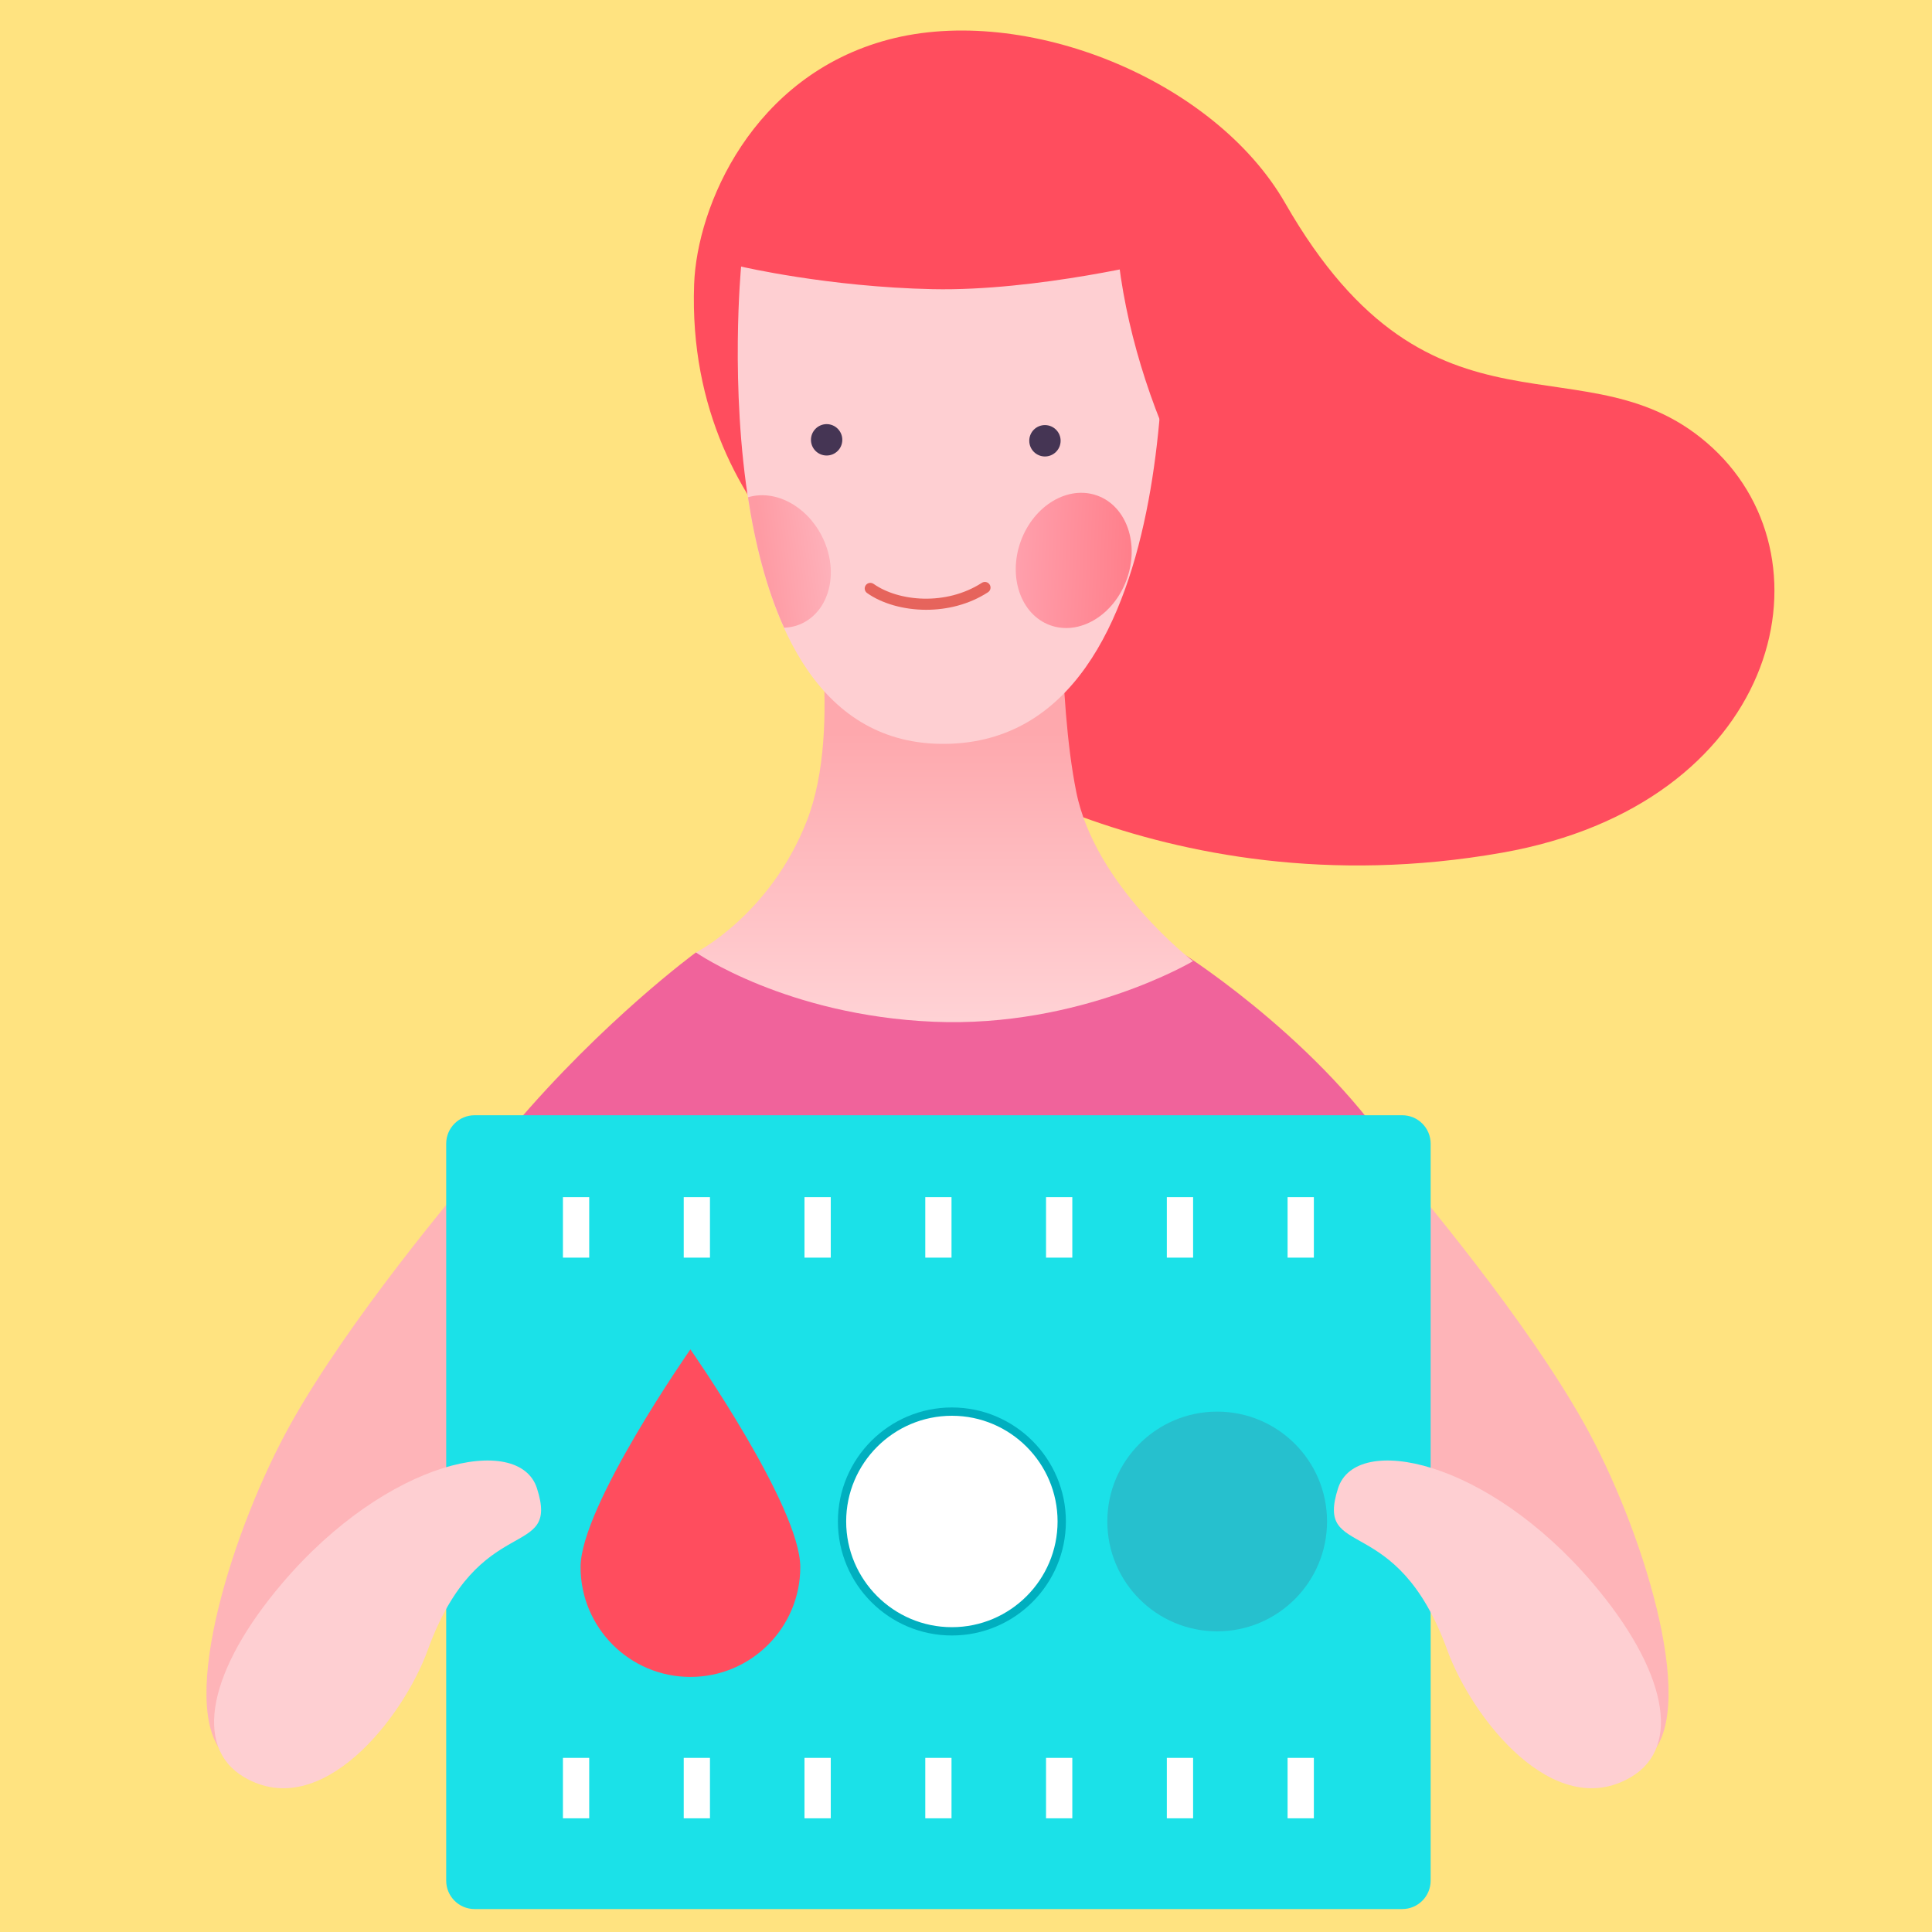 <?xml version="1.0" encoding="UTF-8"?>
<svg width="40px" height="40px" viewBox="0 0 40 40" version="1.1" xmlns="http://www.w3.org/2000/svg" xmlns:xlink="http://www.w3.org/1999/xlink">
    <!-- Generator: sketchtool 49 (51002) - http://www.bohemiancoding.com/sketch -->
    <title>18B29AA0-9C24-402D-82FC-1674E33A16B5</title>
    <desc>Created with sketchtool.</desc>
    <defs>
        <linearGradient x1="50%" y1="100%" x2="50%" y2="38.14%" id="linearGradient-3">
            <stop stop-color="#FFD3D6" offset="0%"></stop>
            <stop stop-color="#FEA8AD" offset="100%"></stop>
        </linearGradient>
        <path d="M0.085,2.457 C0.085,2.457 1.078,2.808 1.775,2.744 L1.124,0.106 C1.159,0.879 0.085,2.457 0.085,2.457" id="path-4"></path>
        <linearGradient x1="6.117%" y1="50%" x2="100%" y2="54.301%" id="linearGradient-6">
            <stop stop-color="#FF8597" offset="0%"></stop>
            <stop stop-color="#FF4D5E" offset="100%"></stop>
        </linearGradient>
        <linearGradient x1="88.174%" y1="36.203%" x2="18.36%" y2="50%" id="linearGradient-7">
            <stop stop-color="#FF8597" offset="0%"></stop>
            <stop stop-color="#FF4D5E" offset="100%"></stop>
        </linearGradient>
    </defs>
    <g id="Feed" stroke="none" stroke-width="1" fill="none" fill-rule="evenodd">
        <rect x="0" y="0" width="40" height="40" fill="#ffe380"></rect>
        <g transform="translate(4, 0)">
            <g id="Group-12" transform="translate(0, 0.008)">
                <path d="M6.63,30.118 L6.173,23.825 C5.429,24.683 3.226,27.315 2.025,29.46 C0.823,31.606 -0.321,35.268 0.623,36.297 C1.567,37.327 6.63,30.118 6.63,30.118" id="Fill-4" fill="#FEB4B8"></path>
                <path d="M30.197,36.298 C31.141,35.268 29.997,31.606 28.796,29.46 C27.594,27.315 25.391,24.683 24.648,23.825 L24.19,30.118 C24.19,30.118 29.253,37.327 30.197,36.298" id="Fill-6" fill="#FEB4B8"></path>
                <path d="M15.093,15.214 C15.093,15.214 19.918,18.914 27.1,17.646 C32.772,16.645 34.044,11.657 31.456,9.264 C28.868,6.871 25.678,9.55 22.611,4.202 C21.133,1.624 17.216,0.065 14.398,0.811 C11.58,1.556 10.428,4.255 10.371,5.882 C10.186,11.077 14.669,13.262 14.669,13.262 L15.093,15.214 Z" id="Fill-8" fill="#FF4D5E"></path>
                <path d="M25.148,24.368 C23.646,21.751 20.557,19.777 20.557,19.777 L10.409,19.711 C10.409,19.711 8.499,21.107 6.611,23.339 C5.053,25.18 9.562,27.43 8.624,30.923 L20.606,33.108 C19.508,29.16 26.637,26.963 25.148,24.368" id="Fill-10" fill="#F0639B"></path>
            </g>
            <g id="Group-15" transform="translate(10.348, 11.3)">
                <path d="M2.442,0.547 C2.442,0.547 3.129,3.722 2.356,5.696 C1.594,7.644 0.061,8.42 0.061,8.42 C0.061,8.42 1.935,9.724 4.979,9.854 C8.023,9.985 10.352,8.6 10.352,8.6 C10.352,8.6 8.328,7.05 7.935,5.096 C7.541,3.141 7.634,0.075 7.634,0.075 L2.442,0.547 Z" id="Fill-13" fill="url(#linearGradient-3)"></path>
            </g>
            <g id="Group-24" transform="translate(11.258, 5.382)">
                <path d="M8.8,0.007 C8.8,0.007 6.219,0.65 4.052,0.605 C1.884,0.559 0.086,0.137 0.086,0.137 C0.086,0.137 -0.872,10.088 4.324,10.019 C9.543,9.95 8.8,0.007 8.8,0.007" id="Fill-16" fill="#FECFD2"></path>
                <path d="M3.918,7.243 C3.444,7.243 2.999,7.112 2.695,6.897 C2.642,6.86 2.629,6.788 2.666,6.735 C2.703,6.682 2.776,6.67 2.829,6.707 C3.347,7.072 4.327,7.164 5.07,6.685 C5.124,6.65 5.196,6.666 5.231,6.72 C5.266,6.774 5.251,6.846 5.196,6.881 C4.803,7.135 4.349,7.243 3.918,7.243" id="Fill-18" fill="#E6645C"></path>
                <path d="M6.701,3.745 C6.702,3.566 6.557,3.42 6.378,3.419 C6.198,3.418 6.052,3.563 6.052,3.742 C6.051,3.922 6.196,4.068 6.375,4.069 C6.554,4.069 6.7,3.925 6.701,3.745" id="Fill-20" fill="#453554"></path>
                <path d="M2.181,3.726 C2.182,3.546 2.037,3.4 1.858,3.399 C1.679,3.399 1.533,3.544 1.532,3.723 C1.531,3.902 1.676,4.048 1.855,4.049 C2.034,4.05 2.18,3.905 2.181,3.726" id="Fill-22" fill="#453554"></path>
            </g>
            <g id="Group-27" transform="translate(13.99, 8.455)">
                <mask id="mask-5" fill="white">
                    <use xlink:href="#path-4"></use>
                </mask>
                <g id="Clip-26"></g>
                <path d="M0.085,2.457 C0.085,2.457 1.078,2.808 1.775,2.744 L1.124,0.106 C1.159,0.879 0.085,2.457 0.085,2.457" id="Fill-25" mask="url(#mask-5)"></path>
            </g>
            <g id="Group-57" transform="translate(0.234, 4.179)">
                <path d="M25.705,4.278 L21.581,0.335 L18.873,0.648 C19.076,3.87 20.9,7.478 22.493,8.486 C24.085,9.494 25.705,4.278 25.705,4.278" id="Fill-28" fill="#FF4D5E"></path>
                <path d="M19.091,7.824 C19.362,7.084 19.092,6.304 18.487,6.083 C17.882,5.861 17.172,6.283 16.901,7.023 C16.63,7.764 16.901,8.544 17.506,8.765 C18.11,8.986 18.82,8.565 19.091,7.824" id="Fill-30" fill="url(#linearGradient-6)" opacity="0.638"></path>
                <path d="M12.779,6.915 C12.452,6.277 11.799,5.951 11.252,6.117 C11.395,7.055 11.629,7.999 12,8.818 C12.136,8.811 12.27,8.781 12.394,8.717 C12.967,8.423 13.139,7.616 12.779,6.915" id="Fill-32" fill="url(#linearGradient-7)" opacity="0.396"></path>
                <path d="M24.798,35.346 C25.123,35.346 25.386,35.082 25.386,34.757 L25.386,19.5 C25.386,19.175 25.123,18.911 24.798,18.911 L5.592,18.911 C5.267,18.911 5.004,19.175 5.004,19.5 L5.004,34.757 C5.004,35.082 5.267,35.346 5.592,35.346 L24.798,35.346 Z" id="Fill-34" fill="#1BE1E8"></path>
                <polygon id="Fill-36" fill="#FFFFFF" points="7.421 21.859 7.965 21.859 7.965 20.607 7.421 20.607"></polygon>
                <polygon id="Fill-38" fill="#FFFFFF" points="9.922 21.859 10.465 21.859 10.465 20.607 9.922 20.607"></polygon>
                <polygon id="Fill-39" fill="#FFFFFF" points="12.422 21.859 12.966 21.859 12.966 20.607 12.422 20.607"></polygon>
                <polygon id="Fill-40" fill="#FFFFFF" points="14.923 21.859 15.466 21.859 15.466 20.607 14.923 20.607"></polygon>
                <polygon id="Fill-41" fill="#FFFFFF" points="17.423 21.859 17.967 21.859 17.967 20.607 17.423 20.607"></polygon>
                <polygon id="Fill-42" fill="#FFFFFF" points="19.924 21.859 20.468 21.859 20.468 20.607 19.924 20.607"></polygon>
                <polygon id="Fill-43" fill="#FFFFFF" points="22.424 21.859 22.968 21.859 22.968 20.607 22.424 20.607"></polygon>
                <polygon id="Fill-44" fill="#FFFFFF" points="7.421 33.467 7.965 33.467 7.965 32.216 7.421 32.216"></polygon>
                <polygon id="Fill-45" fill="#FFFFFF" points="9.922 33.467 10.465 33.467 10.465 32.216 9.922 32.216"></polygon>
                <polygon id="Fill-46" fill="#FFFFFF" points="12.422 33.467 12.966 33.467 12.966 32.216 12.422 32.216"></polygon>
                <polygon id="Fill-47" fill="#FFFFFF" points="14.923 33.467 15.466 33.467 15.466 32.216 14.923 32.216"></polygon>
                <polygon id="Fill-48" fill="#FFFFFF" points="17.423 33.467 17.967 33.467 17.967 32.216 17.423 32.216"></polygon>
                <polygon id="Fill-49" fill="#FFFFFF" points="19.924 33.467 20.468 33.467 20.468 32.216 19.924 32.216"></polygon>
                <polygon id="Fill-50" fill="#FFFFFF" points="22.424 33.467 22.968 33.467 22.968 32.216 22.424 32.216"></polygon>
                <path d="M17.748,27.321 C17.748,26.065 16.73,25.047 15.474,25.047 C14.218,25.047 13.2,26.065 13.2,27.321 C13.2,28.577 14.218,29.596 15.474,29.596 C16.73,29.596 17.748,28.577 17.748,27.321" id="Fill-51" fill="#FFFFFF"></path>
                <path d="M15.474,25.133 C14.267,25.133 13.285,26.115 13.285,27.321 C13.285,28.528 14.267,29.51 15.474,29.51 C16.681,29.51 17.662,28.528 17.662,27.321 C17.662,26.115 16.681,25.133 15.474,25.133 M15.474,29.682 C14.172,29.682 13.114,28.623 13.114,27.321 C13.114,26.02 14.172,24.961 15.474,24.961 C16.775,24.961 17.834,26.02 17.834,27.321 C17.834,28.623 16.775,29.682 15.474,29.682" id="Fill-52" fill="#00AFBF"></path>
                <path d="M23.241,27.321 C23.241,26.065 22.222,25.047 20.966,25.047 C19.71,25.047 18.692,26.065 18.692,27.321 C18.692,28.577 19.71,29.596 20.966,29.596 C22.222,29.596 23.241,28.577 23.241,27.321" id="Fill-53" fill="#26C0CE"></path>
                <path d="M12.335,28.265 C12.335,27.009 10.06,23.759 10.06,23.759 C10.06,23.759 7.786,27.009 7.786,28.265 C7.786,29.521 8.804,30.54 10.06,30.54 C11.316,30.54 12.335,29.521 12.335,28.265" id="Fill-54" fill="#FF4D5E"></path>
                <path d="M25.729,29.981 C26.239,31.386 27.932,33.557 29.532,32.615 C30.604,31.983 30.257,30.382 28.745,28.603 C26.559,26.033 23.84,25.477 23.469,26.634 C22.983,28.15 24.671,27.063 25.729,29.981" id="Fill-55" fill="#FECFD2"></path>
                <path d="M4.623,29.981 C5.681,27.063 7.369,28.15 6.883,26.634 C6.512,25.477 3.793,26.033 1.607,28.603 C0.095,30.382 -0.252,31.983 0.82,32.615 C2.42,33.557 4.113,31.386 4.623,29.981" id="Fill-56" fill="#FECFD2"></path>
            </g>
        </g>
    </g>
</svg>